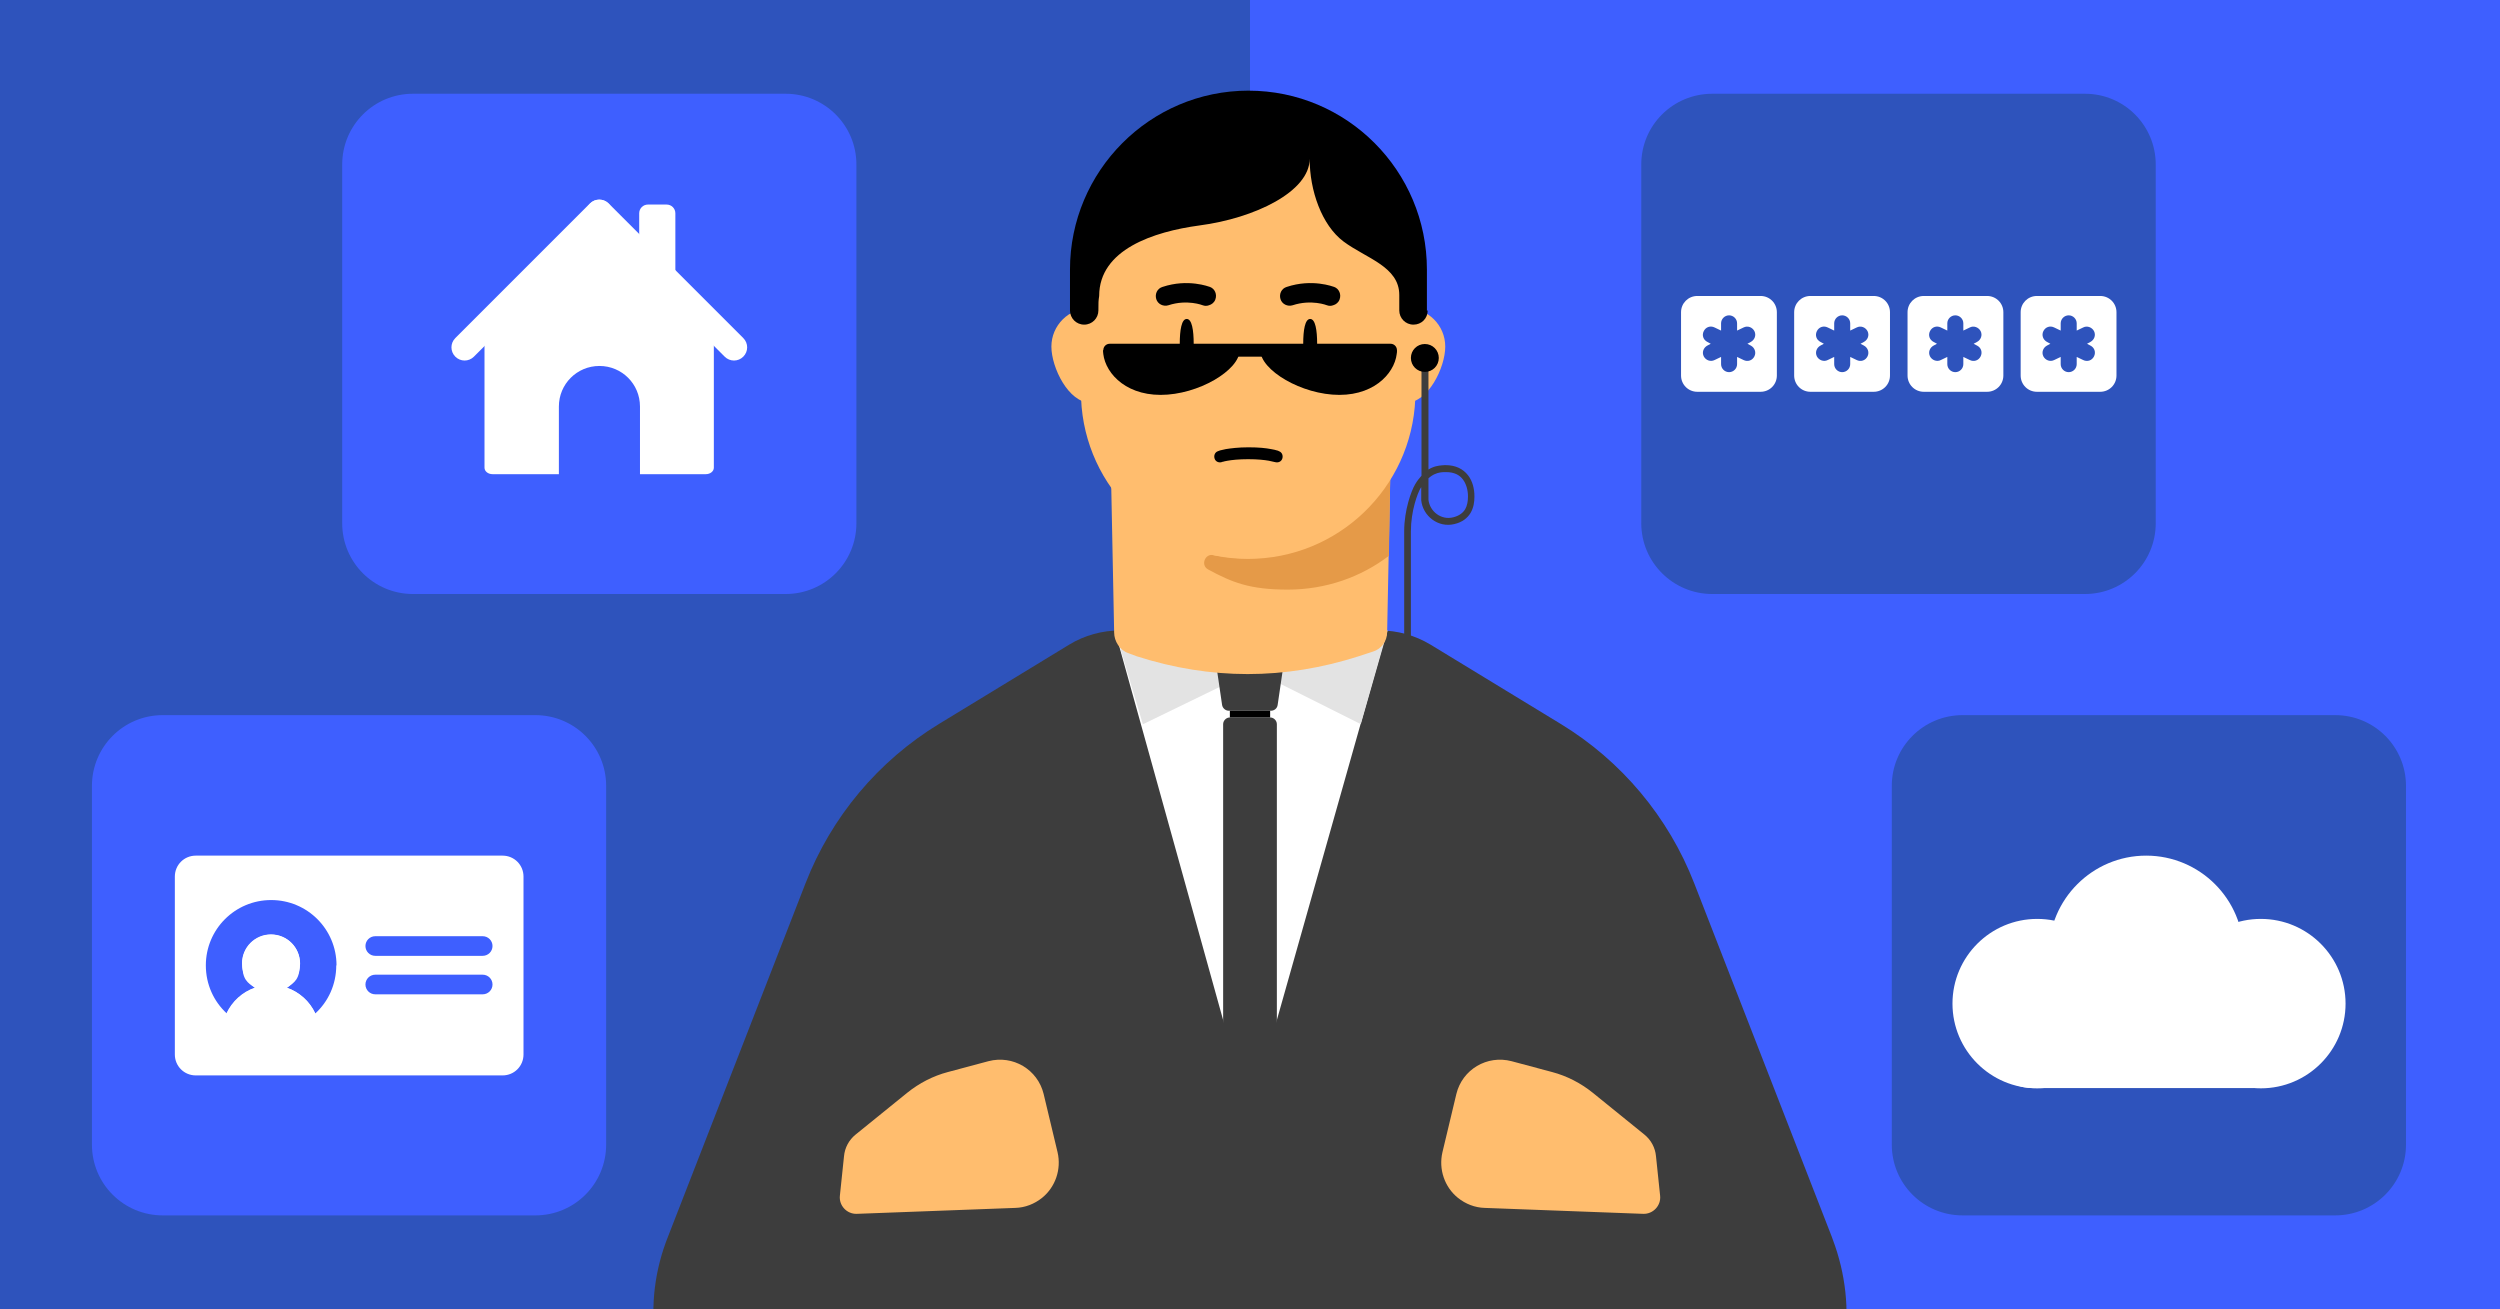 <svg width="968" height="507" viewBox="0 0 968 507" fill="none" xmlns="http://www.w3.org/2000/svg">
<rect x="0" y="0" width="968" height="507" fill="#808080" stroke="none"/>
<g clip-path="url(#clip0_13852_1268)">
<rect width="968" height="507" fill="#E2F1FF"/>
<path d="M968 0H0V507H968V0Z" fill="#E2F1FF"/>
<path d="M968.4 0H-0.4V507H968.4V0Z" fill="#2E53BC"/>
<path d="M968.4 -9.2H484V515.8H968.4V-9.2Z" fill="#3E5FFF"/>
<path d="M484 -9.2H-0.4V515.8H484V-9.2Z" fill="#2E53BC"/>
<path d="M207.3 276.9H63C47.8 276.9 35.6 289.2 35.6 304.3V443.2C35.6 458.4 47.9 470.6 63 470.6H207.3C222.5 470.6 234.7 458.3 234.7 443.2V304.3C234.7 289.1 222.4 276.9 207.3 276.9Z" fill="#3E5FFF"/>
<path d="M304.2 36.3H159.9C144.7 36.3 132.5 48.6 132.5 63.7V202.6C132.5 217.8 144.8 230 159.9 230H304.2C319.4 230 331.6 217.7 331.6 202.6V63.7C331.6 48.5 319.3 36.3 304.2 36.3Z" fill="#3E5FFF"/>
<path d="M632 592H349.2C276.6 592 237.6 531.4 258.7 478.7L311.9 342C321.9 316.3 340.1 294.6 363.6 280.3L414 249.6C419.9 246 426.8 244.1 433.8 244.1H534.1C541.1 244.1 547.9 246 553.9 249.6L604.3 280.3C627.8 294.6 646 316.3 656 342L709.2 478.7C709.3 479.1 709.5 479.4 709.6 479.8C730.1 534 689.6 591.9 631.9 591.9L632 592Z" fill="#3D3D3D"/>
<path d="M403.5 463.8C408.7 459.6 411 452.7 409.5 446.2L404.1 423.6C401.8 414.1 392.2 408.4 382.7 410.9L367 415.1C361.3 416.6 355.9 419.4 351.3 423.1L331.3 439.3C328.7 441.4 327.1 444.4 326.8 447.7L325.2 463C324.8 466.8 327.9 470.1 331.7 470L393.1 467.7C396.9 467.6 400.5 466.2 403.5 463.8Z" fill="#FFBD6E"/>
<path d="M564.5 463.8C559.3 459.6 557 452.7 558.5 446.2L563.9 423.6C566.2 414.1 575.8 408.4 585.3 410.9L601 415.1C606.7 416.6 612.1 419.4 616.7 423.1L636.7 439.3C639.3 441.4 640.9 444.4 641.2 447.7L642.8 463C643.2 466.8 640.1 470.1 636.3 470L574.9 467.7C571.1 467.6 567.5 466.2 564.5 463.8Z" fill="#FFBD6E"/>
<path d="M479 414.4L432 245.3L537.1 244L488.9 414.4C487.5 419.5 480.3 419.4 478.9 414.4H479Z" fill="white"/>
<path d="M442.5 280.4L432.1 245.4L455.5 244.1L485.4 259.7L537.3 244.1L526.9 280.4L485.4 259.6L442.6 280.4H442.5Z" fill="#E3E3E3"/>
<path d="M471.4 260C471.2 258.4 472.4 257 474 257H494C495.6 257 496.8 258.4 496.6 260L494.7 273C494.5 274.3 493.4 275.2 492.1 275.2H475.8C474.5 275.2 473.4 274.2 473.2 273L471.3 260H471.4Z" fill="#3D3D3D"/>
<path d="M539.4 129.4L537.1 244.8C537.1 248.2 534.9 251.3 531.6 252.3L526.1 254.1C497.4 263.3 468.8 263.3 440.1 254.1L436.9 252.9C433.6 251.8 431.4 248.3 431.4 244.9L429.1 129.4H539.3H539.4Z" fill="#FFBD6E"/>
<path d="M538.3 184.6L537.8 215.2C526.9 223.5 513.3 228.3 498.6 228.3C483.9 228.3 477 225.5 467.8 220.5C464.8 218.9 466.5 214.3 469.8 214.9C473.9 215.7 478.2 216.2 482.6 216.2C505.9 216.2 526.8 202.9 538.2 184.5L538.3 184.6Z" fill="#E59A48"/>
<path d="M437.1 134.2C437.1 125.9 430.4 119.3 422.1 119.3C413.8 119.3 407.1 126 407.1 134.2C407.1 142.4 413.8 155.9 422.1 155.9C430.4 155.9 437.1 142.4 437.1 134.2Z" fill="#FFBD6E"/>
<path d="M559.6 134.2C559.6 125.9 552.9 119.3 544.6 119.3C536.3 119.3 529.6 126 529.6 134.2C529.6 142.4 536.3 155.9 544.6 155.9C552.9 155.9 559.6 142.4 559.6 134.2Z" fill="#FFBD6E"/>
<path d="M483.3 216.4C448.5 216.4 420 189 418.6 154.4L416.4 119.4C414.9 81.5 445.3 49.9 483.3 49.9C521.3 49.9 551.8 81.5 550.2 119.4L548 154.4C546.6 189 518 216.4 483.3 216.4Z" fill="#FFBD6E"/>
<path d="M462.2 133.2C462.2 138.6 461.5 142.9 459.5 142.9C457.5 142.9 456.8 138.6 456.8 133.2C456.8 127.8 457.5 123.5 459.5 123.5C461.5 123.5 462.2 127.8 462.2 133.2Z" fill="black"/>
<path d="M510 133.2C510 138.6 509.3 142.9 507.3 142.9C505.3 142.9 504.6 138.6 504.6 133.2C504.6 127.8 505.3 123.5 507.3 123.5C509.3 123.5 510 127.8 510 133.2Z" fill="black"/>
<path d="M468.1 118.2C469.2 117.9 470.2 117.1 470.6 115.9C471.3 114 470.4 111.8 468.5 111.1C468.1 111 460 107.8 450.1 111.1C448.1 111.7 447.1 113.8 447.7 115.8C448.3 117.8 450.5 118.8 452.4 118.2C459.7 115.8 465.7 118.2 465.7 118.2C466.5 118.5 467.3 118.5 468.1 118.2Z" fill="black"/>
<path d="M516.2 118.2C517.3 117.9 518.3 117.1 518.7 115.9C519.4 114 518.5 111.8 516.6 111.1C516.2 111 508.1 107.8 498.2 111.1C496.2 111.7 495.2 113.8 495.8 115.8C496.4 117.8 498.6 118.8 500.5 118.2C507.8 115.8 513.8 118.2 513.8 118.2C514.6 118.5 515.4 118.5 516.2 118.2Z" fill="black"/>
<path fill-rule="evenodd" clip-rule="evenodd" d="M473.2 178.9C472 179.3 470.7 178.8 470.3 177.6C469.9 176.4 470.4 175.1 471.6 174.7C471.9 174.6 472.2 174.5 472.4 174.4C472.9 174.3 473.6 174.1 474.6 173.9C476.5 173.6 479.4 173.2 483.4 173.2C487.4 173.2 490.2 173.5 492.2 173.9C493.2 174.1 493.9 174.2 494.4 174.4C494.7 174.4 495 174.6 495.2 174.7C496.4 175.1 496.9 176.4 496.5 177.6C496.1 178.8 494.8 179.3 493.6 178.9C493.6 178.9 493.4 178.9 493.1 178.8C492.7 178.7 492.1 178.6 491.3 178.4C489.6 178.1 487 177.8 483.3 177.8C479.6 177.8 477 178.1 475.3 178.4C474.5 178.5 473.9 178.7 473.5 178.8C473.2 178.8 473.1 178.9 473 178.9H473.2Z" fill="black"/>
<path fill-rule="evenodd" clip-rule="evenodd" d="M551.8 141.2C552.5 141.2 553.1 141.8 553.1 142.5V181.8C553.5 181.5 554 181.3 554.4 181.1C556.4 180.2 558.2 180.2 559.4 180.1C559.5 180.1 559.6 180.1 559.7 180.1C563.7 180.1 566.5 181.6 568.4 184C570.2 186.3 570.9 189.3 570.9 192.2C570.9 194.3 570.6 196.6 569.4 198.6C568.2 200.6 566.2 202.2 563.2 202.9C556.9 204.5 550.9 199.8 550.3 193.7C550.3 193.7 550.3 193.7 550.3 193.6V188.6C550.3 188.7 550.2 188.8 550.1 188.9C548.9 190.9 546.3 197.8 546.3 205.7V254C546.3 254.7 545.7 255.3 545 255.3C544.3 255.3 543.7 254.7 543.7 254V205.7C543.7 197.4 546.5 190 547.9 187.6C548.7 186.2 549.6 185.1 550.4 184.2V142.6C550.4 141.9 551 141.3 551.7 141.3L551.8 141.2ZM553.1 185.2V193.5C553.6 198.1 558.1 201.5 562.7 200.3C565.1 199.7 566.5 198.5 567.3 197.2C568.1 195.8 568.4 194.1 568.4 192.2C568.4 189.7 567.7 187.3 566.4 185.6C565.1 183.9 563.1 182.8 559.9 182.8C559.9 182.8 559.7 182.8 559.6 182.8C558.3 182.8 557 182.9 555.5 183.6C554.8 183.9 554 184.4 553.1 185.2Z" fill="#3D3D3D"/>
<path d="M557.1 138.6C557.1 141.6 554.7 144 551.7 144C548.7 144 546.3 141.6 546.3 138.6C546.3 135.6 548.7 133.2 551.7 133.2C554.7 133.2 557.1 135.6 557.1 138.6Z" fill="black"/>
<path d="M473.6 280.4C473.6 279 474.8 277.8 476.2 277.8H491.8C493.2 277.8 494.4 279 494.4 280.4V420.6C494.4 422 493.2 423.2 491.8 423.2H476.2C474.8 423.2 473.6 422 473.6 420.6V280.4Z" fill="#3D3D3D"/>
<path d="M476.2 275.2H491.8V277.8H476.2V275.2Z" fill="black"/>
<path d="M552.5 120.3V104.4C552.5 66.1 521.5 35.1 483.4 35.1C445.3 35.1 414.3 66.2 414.3 104.4V120.2C414.3 123.2 416.7 125.7 419.8 125.7C422.9 125.7 425.3 123.2 425.3 120.2C425.3 117.2 425.3 116.5 425.6 114.6C425.6 96.6 446.7 89.7 464.4 87.3C485.8 84.5 507.1 74.2 507.1 61.5C507.1 73.8 511.8 87.2 520.2 93.5C528.9 100 541.8 103.2 541.8 114.2V120.2C541.8 123.2 544.2 125.7 547.3 125.7C550.4 125.7 552.8 123.3 552.8 120.2L552.5 120.3Z" fill="black"/>
<path d="M187.7 125.8C187.7 125.2 188 124.6 188.4 124.2L229.7 84.4C230.9 83.2 233.1 83.2 234.4 84.4L275.7 124.2C276.2 124.7 276.4 125.2 276.4 125.8V181.1C276.4 182.5 275 183.6 273.3 183.6H190.7C189 183.6 187.6 182.5 187.6 181.1V125.8H187.7Z" fill="white"/>
<path d="M176.3 138.1C174.3 136.1 174.3 132.9 176.3 130.9L228.4 78.8C230.4 76.8 233.6 76.8 235.6 78.8C237.6 80.8 237.6 84 235.6 86L183.5 138.1C181.5 140.1 178.3 140.1 176.3 138.1Z" fill="white"/>
<path d="M287.8 138.1C289.8 136.1 289.8 132.9 287.8 130.9L235.7 78.8C233.7 76.8 230.5 76.8 228.5 78.8C226.5 80.8 226.5 84 228.5 86L280.6 138.1C282.6 140.1 285.8 140.1 287.8 138.1Z" fill="white"/>
<path d="M247.5 82.6C247.5 80.7 249 79.2 250.9 79.2H258.1C260 79.2 261.5 80.7 261.5 82.6V106H250.9C249 106 247.5 104.5 247.5 102.6V82.6Z" fill="white"/>
<path d="M216.4 157.4C216.4 148.7 223.4 141.7 232.1 141.7C240.8 141.7 247.8 148.7 247.8 157.4V203.7H216.4V157.4Z" fill="#3E5FFF"/>
<path d="M194.6 331.3H75.8C71.3 331.3 67.7 334.9 67.7 339.4V408.3C67.7 412.8 71.3 416.4 75.8 416.4H194.6C199.1 416.4 202.7 412.8 202.7 408.3V339.4C202.7 334.9 199.1 331.3 194.6 331.3Z" fill="white"/>
<path d="M130.2 373.8C130.2 381.2 127.1 387.8 122.1 392.4C119.9 387.8 116 384.2 111.1 382.5C114.1 380.5 116.2 377.1 116.2 373.1C116.2 366.9 111.2 361.9 105 361.9C98.8 361.9 93.8 366.9 93.8 373.1C93.8 379.3 95.8 380.5 98.8 382.5C93.9 384.2 90 387.8 87.8 392.4C82.8 387.8 79.7 381.2 79.7 373.8C79.7 359.8 91 348.5 105 348.5C119 348.5 130.3 359.8 130.3 373.8H130.2Z" fill="#3E5FFF"/>
<path d="M186.9 362.5H145.3C143.2 362.5 141.5 364.2 141.5 366.3C141.5 368.4 143.2 370.1 145.3 370.1H186.9C189 370.1 190.7 368.4 190.7 366.3C190.7 364.2 189 362.5 186.9 362.5Z" fill="#3E5FFF"/>
<path d="M186.9 377.4H145.3C143.2 377.4 141.5 379.1 141.5 381.2C141.5 383.3 143.2 385 145.3 385H186.9C189 385 190.7 383.3 190.7 381.2C190.7 379.1 189 377.4 186.9 377.4Z" fill="#3E5FFF"/>
<path d="M759.9 276.9H904.2C919.4 276.9 931.6 289.2 931.6 304.3V443.2C931.6 458.4 919.3 470.6 904.2 470.6H759.9C744.7 470.6 732.5 458.3 732.5 443.2V304.3C732.5 289.1 744.8 276.9 759.9 276.9Z" fill="#2E53BC"/>
<path d="M663 36.3H807.3C822.5 36.3 834.7 48.6 834.7 63.7V202.6C834.7 217.8 822.4 230 807.3 230H663C647.8 230 635.5 217.7 635.5 202.6V63.7C635.5 48.5 647.8 36.3 663 36.3Z" fill="#2E53BC"/>
<path d="M831 406.7C851.8 406.7 868.7 389.8 868.7 369C868.7 348.2 851.8 331.3 831 331.3C810.2 331.3 793.3 348.2 793.3 369C793.3 389.8 810.2 406.7 831 406.7Z" fill="white"/>
<path d="M875.4 421.4C893.5 421.4 908.2 406.7 908.2 388.6C908.2 370.5 893.5 355.8 875.4 355.8C857.3 355.8 842.6 370.5 842.6 388.6C842.6 406.7 857.3 421.4 875.4 421.4Z" fill="white"/>
<path d="M788.8 421.4C806.9 421.4 821.6 406.7 821.6 388.6C821.6 370.5 806.9 355.8 788.8 355.8C770.7 355.8 756 370.5 756 388.6C756 406.7 770.7 421.4 788.8 421.4Z" fill="white"/>
<path d="M872.4 383.5H787.2C776.7 383.5 768.3 392 768.3 402.4C768.3 412.8 776.8 421.3 787.2 421.3H872.4C882.9 421.3 891.3 412.8 891.3 402.4C891.3 392 882.8 383.5 872.4 383.5Z" fill="white"/>
<path d="M681.7 114.6H657.2C653.7 114.6 650.9 117.4 650.9 120.9V145.4C650.9 148.9 653.7 151.7 657.2 151.7H681.7C685.2 151.7 688 148.9 688 145.4V120.9C688 117.4 685.2 114.6 681.7 114.6Z" fill="white"/>
<path d="M725.5 114.6H701C697.5 114.6 694.7 117.4 694.7 120.9V145.4C694.7 148.9 697.5 151.7 701 151.7H725.5C729 151.7 731.8 148.9 731.8 145.4V120.9C731.8 117.4 729 114.6 725.5 114.6Z" fill="white"/>
<path d="M769.4 114.6H744.9C741.4 114.6 738.6 117.4 738.6 120.9V145.4C738.6 148.9 741.4 151.7 744.9 151.7H769.4C772.9 151.7 775.7 148.9 775.7 145.4V120.9C775.7 117.4 772.9 114.6 769.4 114.6Z" fill="white"/>
<path d="M813.2 114.6H788.7C785.2 114.6 782.4 117.4 782.4 120.9V145.4C782.4 148.9 785.2 151.7 788.7 151.7H813.2C816.7 151.7 819.5 148.9 819.5 145.4V120.9C819.5 117.4 816.7 114.6 813.2 114.6Z" fill="white"/>
<path d="M669.5 122.1C671.2 122.1 672.6 123.5 672.6 125.2V128L675.1 126.8C676.7 126 678.5 126.7 679.3 128.2C680.1 129.8 679.4 131.6 677.9 132.4L676.6 133.1L677.9 133.8C679.4 134.6 680.1 136.4 679.3 138C678.5 139.6 676.7 140.2 675.1 139.4L672.6 138.2V141C672.6 142.7 671.2 144.1 669.5 144.1C667.8 144.1 666.4 142.7 666.4 141V138.2L663.9 139.4C662.3 140.2 660.5 139.5 659.7 138C658.9 136.4 659.6 134.6 661.1 133.8L662.4 133.1L661.1 132.4C659.5 131.6 658.9 129.8 659.7 128.2C660.5 126.6 662.3 126 663.9 126.8L666.4 128V125.2C666.4 123.5 667.8 122.1 669.5 122.1Z" fill="#2E53BC"/>
<path d="M713.3 122.1C715 122.1 716.4 123.5 716.4 125.2V128L718.9 126.8C720.5 126 722.3 126.7 723.1 128.2C723.9 129.8 723.2 131.6 721.7 132.4L720.4 133.1L721.7 133.8C723.2 134.6 723.9 136.4 723.1 138C722.3 139.6 720.5 140.2 718.9 139.4L716.4 138.2V141C716.4 142.7 715 144.1 713.3 144.1C711.6 144.1 710.2 142.7 710.2 141V138.2L707.7 139.4C706.2 140.2 704.3 139.5 703.5 138C702.7 136.4 703.4 134.6 704.9 133.8L706.2 133.1L704.9 132.4C703.3 131.6 702.7 129.8 703.5 128.2C704.3 126.6 706.1 126 707.7 126.8L710.2 128V125.2C710.2 123.5 711.6 122.1 713.3 122.1Z" fill="#2E53BC"/>
<path d="M757.1 122.1C758.8 122.1 760.2 123.5 760.2 125.2V128L762.7 126.8C764.2 126 766.1 126.7 766.9 128.2C767.7 129.8 767 131.6 765.5 132.4L764.2 133.1L765.5 133.8C767.1 134.6 767.7 136.4 766.9 138C766.1 139.6 764.3 140.2 762.7 139.4L760.2 138.2V141C760.2 142.7 758.8 144.1 757.1 144.1C755.4 144.1 754 142.7 754 141V138.2L751.5 139.4C750 140.2 748.1 139.5 747.3 138C746.5 136.4 747.2 134.6 748.7 133.8L750 133.1L748.7 132.4C747.1 131.6 746.5 129.8 747.3 128.2C748.1 126.6 749.9 126 751.5 126.8L754 128V125.2C754 123.5 755.4 122.1 757.1 122.1Z" fill="#2E53BC"/>
<path d="M801 122.1C802.7 122.1 804.1 123.5 804.1 125.2V128L806.6 126.8C808.1 126 810 126.7 810.8 128.2C811.6 129.8 810.9 131.6 809.4 132.4L808.1 133.1L809.4 133.8C811 134.6 811.6 136.4 810.8 138C810 139.6 808.2 140.2 806.6 139.4L804.1 138.2V141C804.1 142.7 802.7 144.1 801 144.1C799.3 144.1 797.9 142.7 797.9 141V138.2L795.4 139.4C793.8 140.2 792 139.5 791.2 138C790.4 136.4 791.1 134.6 792.6 133.8L793.9 133.1L792.6 132.4C791.1 131.6 790.4 129.8 791.2 128.2C792 126.6 793.8 126 795.4 126.8L797.9 128V125.2C797.9 123.5 799.3 122.1 801 122.1Z" fill="#2E53BC"/>
<path fill-rule="evenodd" clip-rule="evenodd" d="M427.2 135.6C427.2 134.2 428.3 133.1 429.7 133.1H538.4C539.8 133.1 540.9 134.2 540.9 135.6C540.9 137 539.8 138.1 538.4 138.1H429.7C428.3 138.1 427.2 137 427.2 135.6Z" fill="black"/>
<path d="M518.6 152.9C504 152.9 488 143.3 488 135.6H540.9C540.9 143.3 533.2 152.9 518.6 152.9Z" fill="black"/>
<path d="M449.4 152.9C464 152.9 480 143.3 480 135.6H427.1C427.1 143.3 434.8 152.9 449.4 152.9Z" fill="black"/>
<path d="M123.8 400.4H85.9C85.9 397.5 86.5 394.8 87.7 392.3C89.9 387.7 93.8 384.1 98.7 382.4C95.7 380.4 93.7 377 93.7 373C93.7 366.8 98.7 361.8 104.9 361.8C111.1 361.8 116.1 366.8 116.1 373C116.1 379.2 114.1 380.4 111 382.4C115.9 384.1 119.9 387.7 122 392.3C123.2 394.8 123.8 397.5 123.8 400.4Z" fill="white"/>
</g>
<defs>
<clipPath id="clip0_13852_1268">
<rect width="968" height="507" fill="white"/>
</clipPath>
</defs>
</svg>
